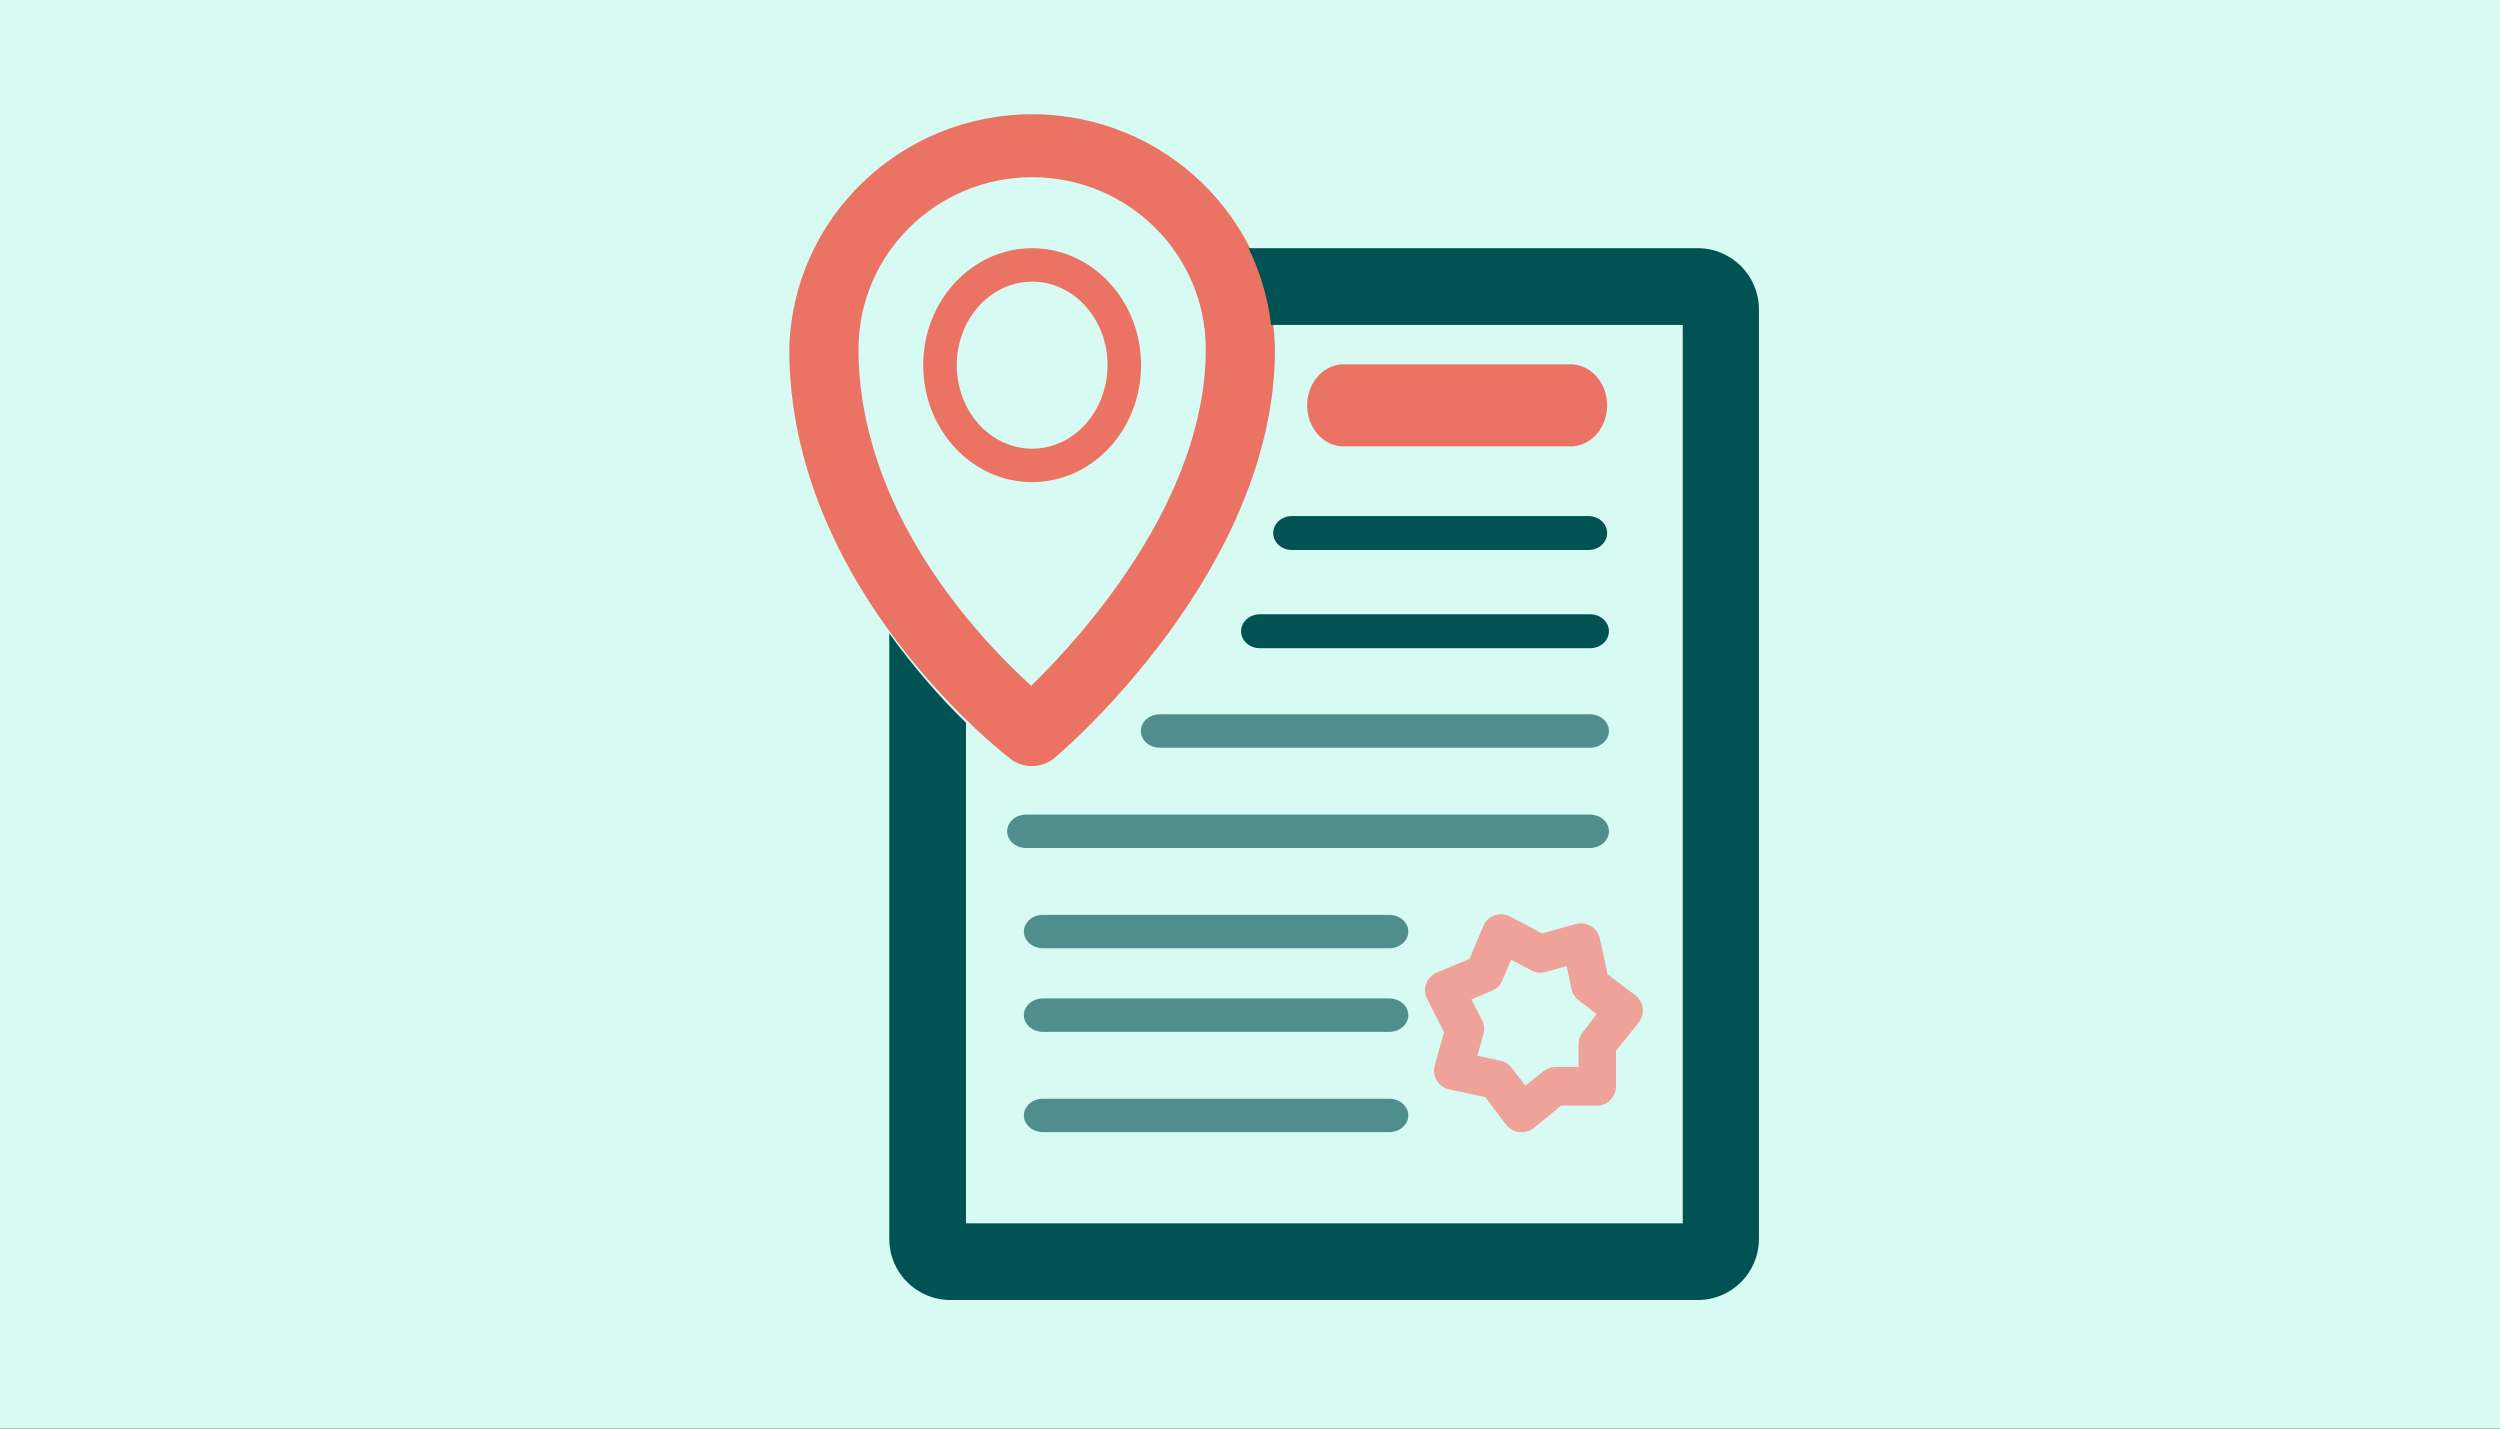 <svg height="800" viewBox="0 0 1400 800" width="1400" xmlns="http://www.w3.org/2000/svg"><rect x="0" y="0" width="1400" height="800" fill="#333333" stroke="none"/><g fill="none" fill-rule="evenodd"><path d="m-27.5-24.5h1482v856h-1482z" fill="#d7faf3" stroke="#979797"/><g transform="translate(442 64)"><path d="m409.995 569.998h-1.388c-2.88-.402-5.485-1.923-7.247-4.233l-11.642-15.394-20.199-4.31c-2.897-.659-5.402-2.464-6.939-5.003-1.525-2.519-1.943-5.553-1.156-8.39l5.243-18.704-9.406-18.396c-1.43-2.654-1.654-5.791-.617-8.621 1.016-2.835 3.166-5.121 5.936-6.312l18.349-7.697 7.71-18.396c1.169-2.782 3.467-4.937 6.322-5.927 2.84-.997 5.966-.774 8.635.616l18.041 9.467 18.812-5.234c2.863-.827 5.944-.408 8.481 1.155 2.555 1.521 4.368 4.027 5.011 6.927l4.317 20.089 15.419 11.623c2.346 1.754 3.876 4.385 4.24 7.288.364 2.903-.471 5.829-2.312 8.106l-12.644 15.856v19.781c-.021 2.877-1.153 5.634-3.161 7.697-1.983 2.128-4.801 3.281-7.71 3.156h-19.891l-15.496 12.7c-1.931 1.447-4.293 2.206-6.707 2.155zm-24.671-42.796 12.798 2.771c2.549.515 4.823 1.937 6.399 4.002l7.71 9.929 10.254-8.159c1.985-1.419 4.345-2.222 6.785-2.309h12.721v-12.7c.004-2.463.847-4.852 2.39-6.773l7.71-10.083-9.946-7.697c-2.087-1.536-3.54-3.781-4.086-6.312l-2.775-12.854-11.873 3.31c-2.583.728-5.347.425-7.71-.847l-11.487-6.004-4.934 11.623c-1.099 2.559-3.142 4.598-5.705 5.696l-11.642 4.926 6.014 11.469c1.2 2.38 1.501 5.113.848 7.697z" fill="#efa29a" fill-rule="nonzero"/><path d="m438.643 185.959h-126.827c-7.635.51-14.894-3.75-18.849-11.064-3.956-7.314-3.956-16.475 0-23.789 3.956-7.314 11.214-11.575 18.849-11.064h126.827c10.873.727 19.357 10.79 19.357 22.959s-8.484 22.232-19.357 22.959z" fill="#ea7363"/><path d="m447.549 244h-166.098c-5.772 0-10.451-4.253-10.451-9.5s4.679-9.5 10.451-9.5h166.098c5.772 0 10.451 4.253 10.451 9.5s-4.679 9.5-10.451 9.5z" fill="#005253"/><path d="m448.471 299h-184.941c-5.815 0-10.529-4.253-10.529-9.5s4.714-9.5 10.529-9.5h184.941c5.815 0 10.529 4.253 10.529 9.5s-4.714 9.5-10.529 9.5z" fill="#005253"/><g fill="#508e8e" transform="translate(122 336)"><path d="m326.379 18.72h-240.869c-5.866 0-10.621-4.191-10.621-9.36 0-5.169 4.755-9.36 10.621-9.36h240.869c5.866 0 10.621 4.191 10.621 9.36 0 5.169-4.755 9.36-10.621 9.36z"/><path d="m326.35 74.88h-315.7c-5.882 0-10.65-4.191-10.65-9.36s4.768-9.36 10.65-9.36h315.7c5.882 0 10.65 4.191 10.65 9.36s-4.768 9.36-10.65 9.36z"/><path d="m213.901 131.04h-193.775c-5.945 0-10.765-4.191-10.765-9.36s4.82-9.36 10.765-9.36h193.775c5.945 0 10.765 4.191 10.765 9.36s-4.82 9.36-10.765 9.36z"/><path d="m213.901 177.84h-193.775c-5.945 0-10.765-4.191-10.765-9.36s4.82-9.36 10.765-9.36h193.775c5.945 0 10.765 4.191 10.765 9.36s-4.82 9.36-10.765 9.36z"/><path d="m213.901 234h-193.775c-5.945 0-10.765-4.191-10.765-9.36s4.82-9.36 10.765-9.36h193.775c5.945 0 10.765 4.191 10.765 9.36s-4.82 9.36-10.765 9.36z"/></g><path d="m136.039 364.998c-4.333.057-8.562-1.32-12.015-3.911-4.883-3.758-124.024-95.792-124.024-229.7 1.763-73.065 62.133-131.386 136-131.386 73.867 0 134.237 58.322 136 131.386 0 123.939-118.443 224.792-123.481 229.087-3.491 2.917-7.911 4.519-12.48 4.525zm0-329.787c-53.679.042-97.196 43.064-97.281 96.175 0 91.343 68.136 162.746 96.739 188.669 28.448-27.763 97.746-103.998 97.746-188.669-.085-53.081-43.555-96.091-97.204-96.175z" fill="#ea7363" fill-rule="nonzero"/><path d="m508.802 75h-251.608c6.595 13.503 10.856 28.025 12.603 42.95h230.551v503.101h-401.389v-280.286c-15.74-15.427-30.113-32.188-42.959-50.095v339.217c.042 18.823 15.294 34.071 34.122 34.114h418.68c18.857 0 34.156-15.261 34.198-34.114v-520.773c-.084-18.835-15.359-34.072-34.198-34.114z" fill="#005253"/><path d="m136 206c-33.689 0-61-29.325-61-65.5s27.311-65.5 61-65.5 61 29.325 61 65.5c0 17.372-6.427 34.032-17.866 46.315-11.44 12.284-26.955 19.185-43.134 19.185zm.059-112.286c-17.091-.026-32.512 11.363-39.063 28.851-6.552 17.488-2.942 37.627 9.143 51.016 12.085 13.389 30.263 17.387 46.049 10.129 15.786-7.258 26.066-24.342 26.042-43.276-.032-25.788-18.894-46.684-42.171-46.72z" fill="#ea7363" fill-rule="nonzero"/></g></g></svg>